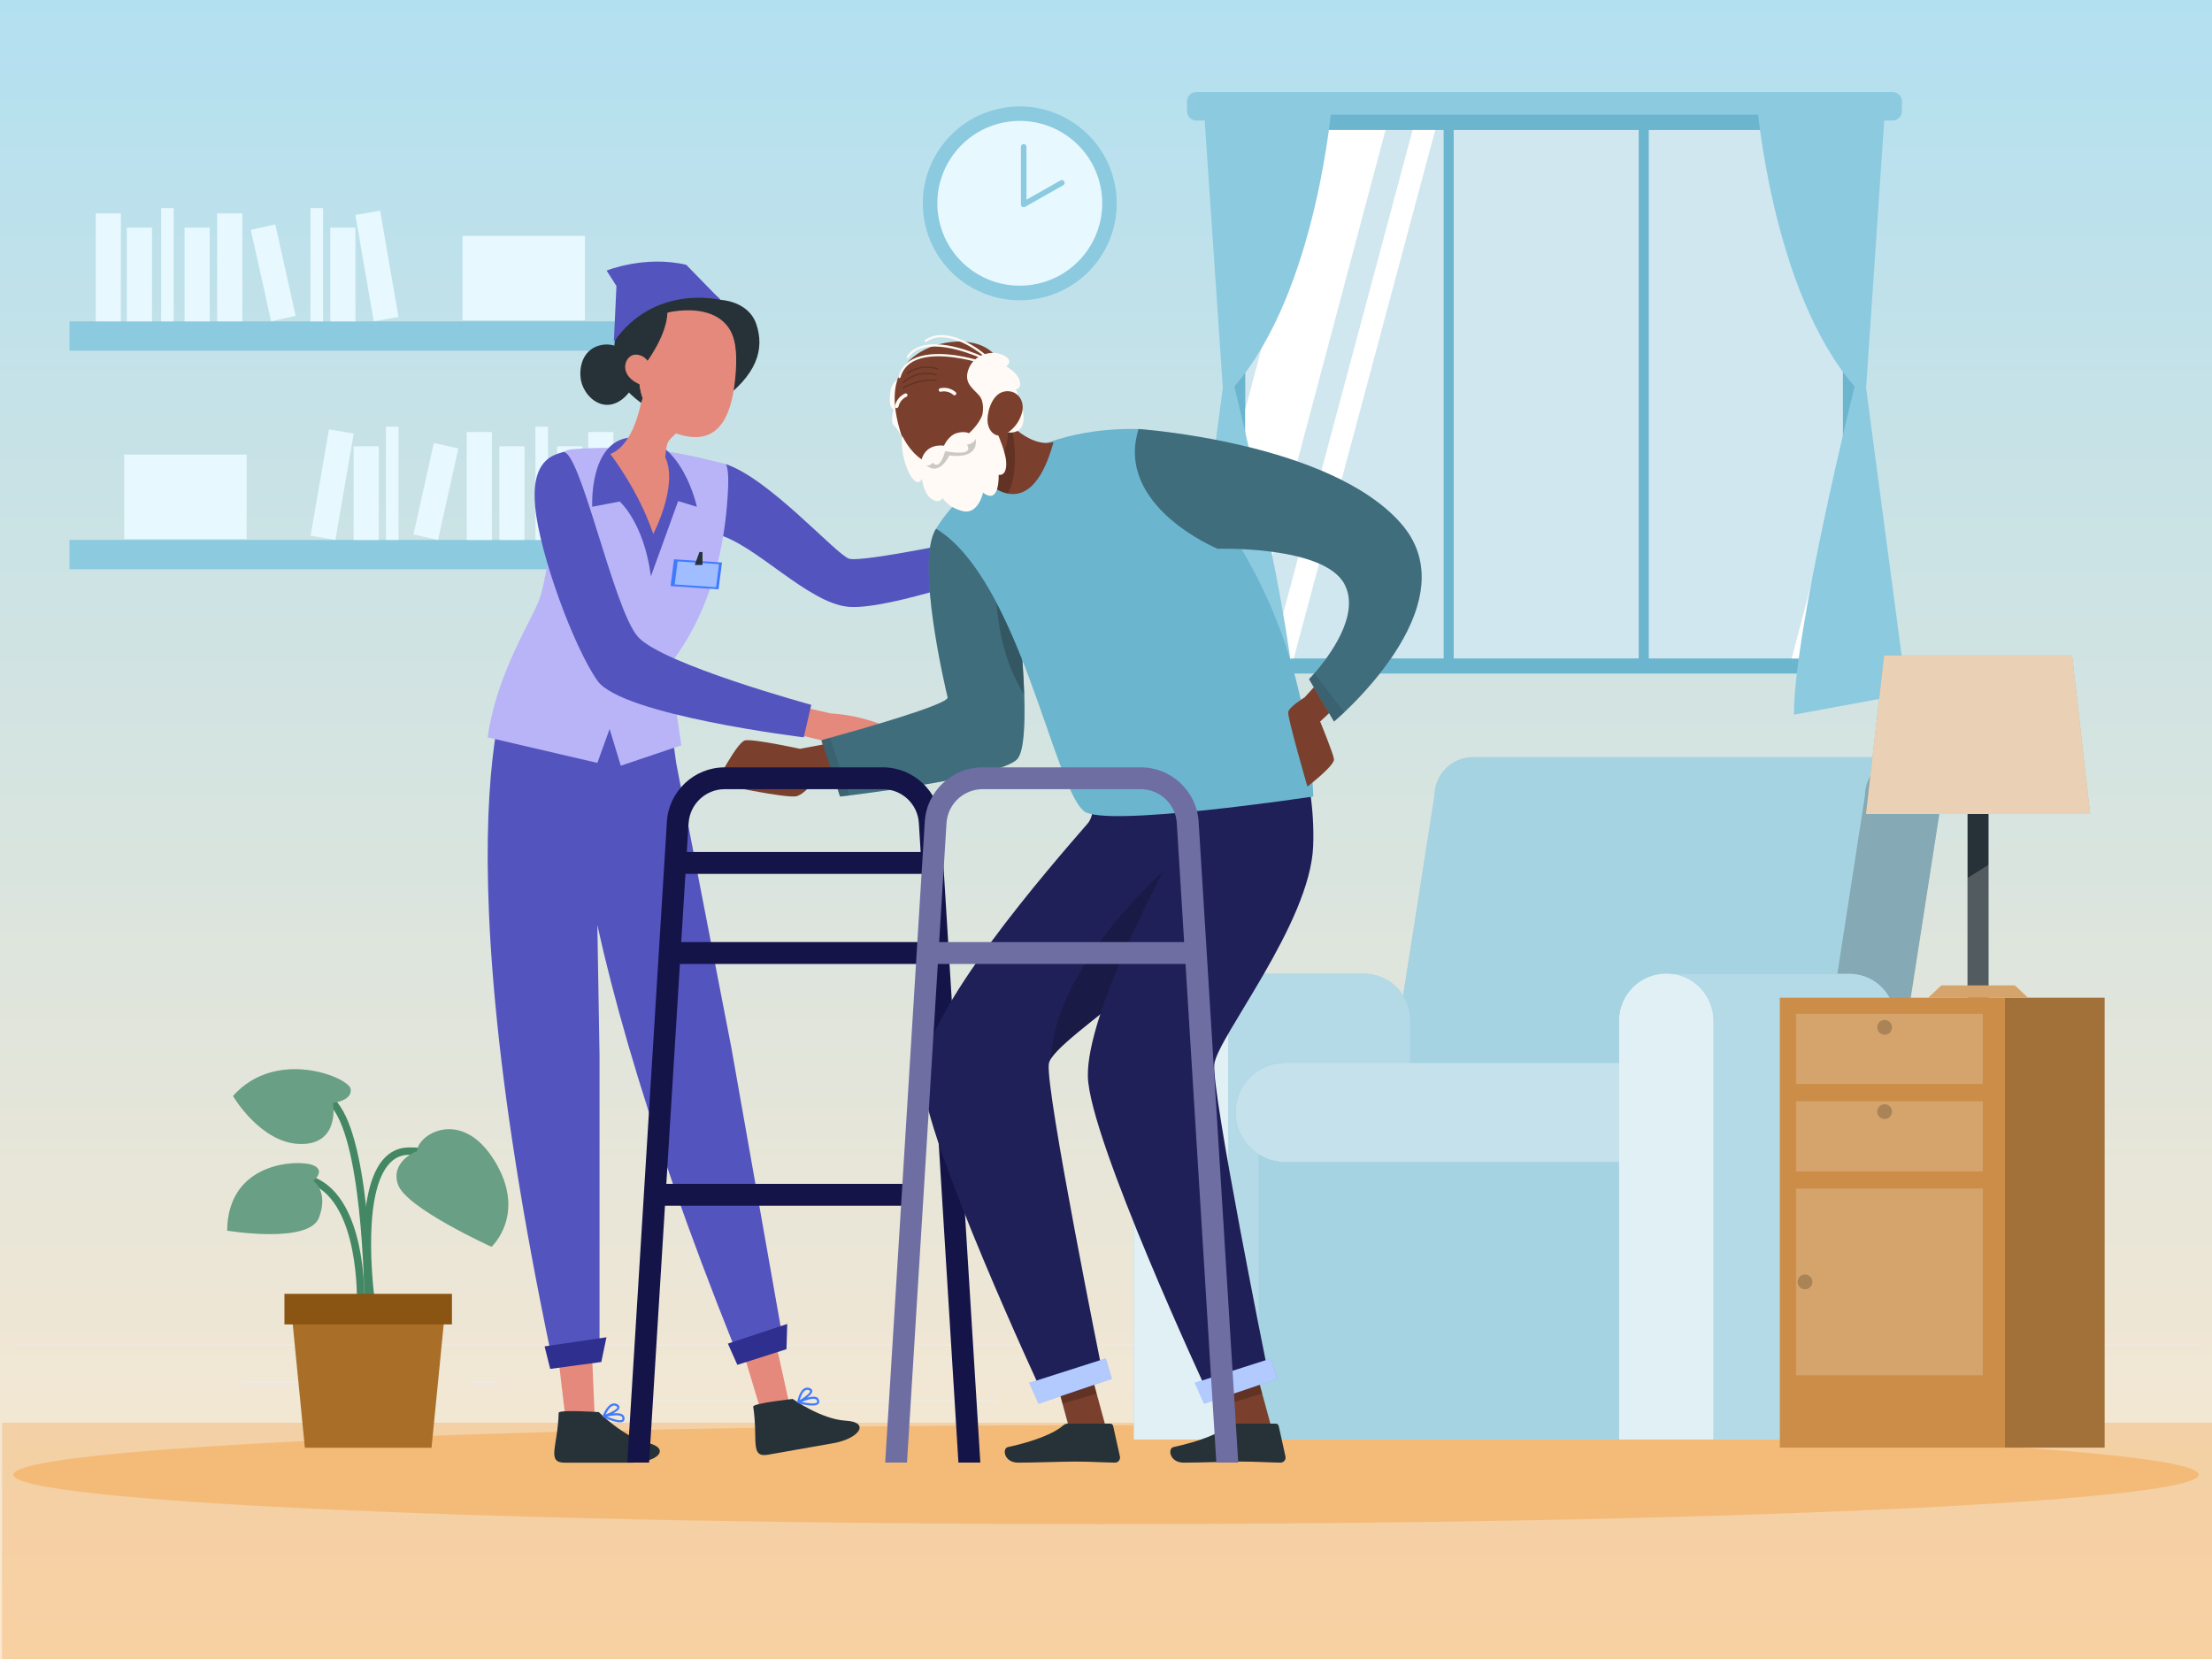 <?xml version="1.0" encoding="UTF-8"?>
<svg xmlns="http://www.w3.org/2000/svg" xmlns:xlink="http://www.w3.org/1999/xlink" id="Layer_2" data-name="Layer 2" viewBox="0 0 800 600">
  <rect x="0" y="0" width="800" height="600" fill="#333333" stroke="none"/>
  <defs>
    <style>
      .cls-1, .cls-2, .cls-3, .cls-4, .cls-5, .cls-6, .cls-7, .cls-8, .cls-9, .cls-10, .cls-11, .cls-12, .cls-13, .cls-14, .cls-15, .cls-16, .cls-17, .cls-18, .cls-19, .cls-20, .cls-21, .cls-22, .cls-23, .cls-24, .cls-25, .cls-26, .cls-27, .cls-28, .cls-29, .cls-30, .cls-31, .cls-32 {
        stroke-width: 0px;
      }

      .cls-1, .cls-3, .cls-4, .cls-5, .cls-33, .cls-7, .cls-31, .cls-32 {
        isolation: isolate;
      }

      .cls-1, .cls-4, .cls-7, .cls-27, .cls-31 {
        fill: #fff;
      }

      .cls-1, .cls-34 {
        opacity: .6;
      }

      .cls-2 {
        fill: url(#linear-gradient);
      }

      .cls-3, .cls-7 {
        opacity: .4;
      }

      .cls-4, .cls-5, .cls-33, .cls-35 {
        opacity: .2;
      }

      .cls-36 {
        stroke: #8ccae0;
        stroke-width: 2px;
      }

      .cls-36, .cls-33 {
        fill: none;
        stroke-linecap: round;
        stroke-linejoin: round;
      }

      .cls-33 {
        stroke: #000;
        stroke-width: .5px;
      }

      .cls-6, .cls-8 {
        fill: #f4bb78;
      }

      .cls-6, .cls-31 {
        opacity: .5;
      }

      .cls-9 {
        fill: #7a402d;
      }

      .cls-10 {
        fill: #5454bf;
      }

      .cls-11 {
        fill: #263238;
      }

      .cls-12 {
        fill: #6e6ea3;
      }

      .cls-13 {
        fill: #8a5413;
      }

      .cls-14 {
        fill: #2f2f8f;
      }

      .cls-15 {
        fill: #438765;
      }

      .cls-16 {
        fill: #407bff;
      }

      .cls-17 {
        fill: #141449;
      }

      .cls-18 {
        fill: #202058;
      }

      .cls-19 {
        fill: #d0e7ef;
      }

      .cls-20 {
        fill: #cb8d47;
      }

      .cls-21 {
        fill: #a96f28;
      }

      .cls-22 {
        fill: #b8b4f7;
      }

      .cls-23 {
        fill: #b97964;
      }

      .cls-24 {
        fill: #8ccae0;
      }

      .cls-25 {
        fill: #6bb5cf;
      }

      .cls-26 {
        fill: #e4897b;
      }

      .cls-28 {
        fill: #fffaf5;
      }

      .cls-29 {
        fill: #ebebeb;
      }

      .cls-30 {
        fill: #e7f8fe;
      }

      .cls-32 {
        opacity: .1;
      }
    </style>
    <linearGradient id="linear-gradient" x1="400" y1="0" x2="400" y2="600" gradientUnits="userSpaceOnUse">
      <stop offset="0" stop-color="#b3e0f0"></stop>
      <stop offset="1" stop-color="#fde8ce"></stop>
    </linearGradient>
  </defs>
  <g id="Layer_5" data-name="Layer 5">
    <g>
      <rect class="cls-2" width="800" height="600"></rect>
      <rect class="cls-6" x=".73" y="514.53" width="799.27" height="85.47"></rect>
      <g>
        <path class="cls-29" d="M795.2,486.33H4.8v.4h790.4v-.4Z"></path>
        <path class="cls-29" d="M716,511.75h-52.36v.39h52.36v-.39Z"></path>
        <path class="cls-29" d="M528.39,516.05h-13.74v.39h13.74v-.39Z"></path>
        <path class="cls-29" d="M662.06,497.09h-30.34v.4h30.34v-.4Z"></path>
        <path class="cls-29" d="M156,499.74h-68.27v.39h68.27v-.39Z"></path>
        <path class="cls-29" d="M180.1,499.74h-10.01v.39h10.01v-.39Z"></path>
        <path class="cls-29" d="M360.72,506.41h-148.09v.39h148.09v-.39Z"></path>
        <path class="cls-24" d="M231.33,116.23H25.13v10.59h206.2v-10.59Z"></path>
        <path class="cls-30" d="M43.71,77.19h-9.09v39.03h9.09v-39.03Z"></path>
        <path class="cls-30" d="M87.64,77.19h-9.09v39.03h9.09v-39.03Z"></path>
        <path class="cls-30" d="M137.49,76.2l-8.96,1.54,6.63,38.46,8.96-1.54-6.63-38.46Z"></path>
        <path class="cls-30" d="M54.96,82.34h-9.09v33.89h9.09v-33.89Z"></path>
        <path class="cls-30" d="M75.84,82.34h-9.09v33.89h9.09v-33.89Z"></path>
        <path class="cls-30" d="M128.55,82.34h-9.09v33.89h9.09v-33.89Z"></path>
        <path class="cls-30" d="M99.57,81.16l-8.87,1.97,7.36,33.09,8.87-1.97-7.36-33.09Z"></path>
        <path class="cls-30" d="M62.8,75.26h-4.54v40.97h4.54v-40.97Z"></path>
        <path class="cls-30" d="M116.83,75.26h-4.54v40.97h4.54v-40.97Z"></path>
        <path class="cls-30" d="M211.54,85.32h-44.26v30.54h44.26v-30.54Z"></path>
        <path class="cls-24" d="M25.12,205.87h206.2v-10.59H25.12v10.59Z"></path>
        <path class="cls-30" d="M212.74,195.28h9.09v-39.03h-9.09v39.03Z"></path>
        <path class="cls-30" d="M168.81,195.28h9.09v-39.03h-9.09v39.03Z"></path>
        <path class="cls-30" d="M112.34,193.74l8.96,1.54,6.63-38.46-8.96-1.54-6.63,38.46Z"></path>
        <path class="cls-30" d="M201.49,195.28h9.09v-33.89h-9.09v33.89Z"></path>
        <path class="cls-30" d="M180.6,195.28h9.09v-33.89h-9.09v33.89Z"></path>
        <path class="cls-30" d="M127.9,195.28h9.09v-33.89h-9.09v33.89Z"></path>
        <path class="cls-30" d="M149.54,193.31l8.87,1.97,7.36-33.09-8.87-1.97-7.36,33.09Z"></path>
        <path class="cls-30" d="M193.65,195.27h4.54v-40.97h-4.54v40.97Z"></path>
        <path class="cls-30" d="M139.6,195.27h4.54v-40.97h-4.54v40.97Z"></path>
        <path class="cls-30" d="M44.93,194.94h44.26v-30.54h-44.26v30.54Z"></path>
        <path class="cls-24" d="M684.51,33.3h-251.85c-1.85,0-3.35,1.5-3.35,3.35v3.59c0,1.85,1.5,3.35,3.35,3.35h251.85c1.85,0,3.35-1.5,3.35-3.35v-3.59c0-1.85-1.5-3.35-3.35-3.35Z"></path>
        <path class="cls-25" d="M672.5,41.49h-227.84v202.1h227.84V41.49Z"></path>
        <path class="cls-19" d="M666.51,47.02h-216.14v191.12h216.14V47.02Z"></path>
        <path class="cls-27" d="M501.09,47.02l-50.73,190.71v-89.61l26.78-101.1h23.95Z"></path>
        <path class="cls-27" d="M519.07,47.02l-51.19,191.13h-8.16l51.17-191.13h8.17Z"></path>
        <path class="cls-27" d="M666.51,167.61v30.54l-10.35,39.99h-8.17l18.53-70.54Z"></path>
        <path class="cls-25" d="M525.75,43.59h-3.64v198.83h3.64V43.59Z"></path>
        <path class="cls-25" d="M596.3,43.59h-3.64v198.83h3.64V43.59Z"></path>
        <path class="cls-24" d="M635.36,36.59s5.23,68.37,35.38,103.21c0,0-21.96,88-21.94,118.67l40.8-7.52-14.7-110.64,7.03-103.74h-46.57v.02Z"></path>
        <path class="cls-24" d="M481.79,36.59s-5.23,68.37-35.38,103.21c0,0,21.96,88,21.94,118.67l-40.8-7.52,14.7-110.64-7.03-103.74h46.57v.02Z"></path>
        <path class="cls-24" d="M376.87,107.66c18.85-4.45,30.52-23.32,26.07-42.16-4.45-18.84-23.33-30.51-42.18-26.06-18.85,4.45-30.52,23.32-26.07,42.16,4.45,18.84,23.33,30.51,42.18,26.06Z"></path>
        <path class="cls-30" d="M373.6,102.94c16.25-2.64,27.29-17.95,24.65-34.19-2.64-16.25-17.95-27.28-34.21-24.64-16.25,2.64-27.29,17.95-24.65,34.19,2.64,16.25,17.95,27.28,34.21,24.64Z"></path>
        <path class="cls-30" d="M370.23,53.11v20.83l13.8-7.81"></path>
        <path class="cls-36" d="M370.23,53.11v20.83l13.8-7.81"></path>
        <path class="cls-8" d="M400,551.22c218.26,0,395.2-8.01,395.2-17.89s-176.94-17.89-395.2-17.89S4.8,523.46,4.8,533.34s176.94,17.89,395.2,17.89Z"></path>
        <path class="cls-15" d="M133.1,472.48c-.24-1.61-5.77-39.77,5.31-52.95,2.45-2.92,5.55-4.44,9.2-4.54,22.37-.52,25.43,17.44,25.47,17.62l-2.64.41c-.1-.65-2.75-15.85-22.76-15.36-2.89.06-5.26,1.25-7.22,3.57-10.32,12.26-4.77,50.45-4.71,50.83l-2.64.4v.02Z"></path>
        <path class="cls-15" d="M131.75,470.74l-2.67-.08c0-.35.89-35.16-16.27-42.35-16.82-7.05-24.38,7.44-24.69,8.06l-2.39-1.2c.09-.17,8.96-17.35,28.11-9.32,18.84,7.9,17.96,43.39,17.91,44.89Z"></path>
        <path class="cls-15" d="M131.83,473.48c0-.55-.16-55.61-10.89-71.71-10.31-15.45-26.94-8.19-27.65-7.87l-1.11-2.43c.19-.09,19.38-8.55,30.97,8.82,11.18,16.76,11.35,70.88,11.35,73.18h-2.67v.02Z"></path>
        <path class="cls-15" d="M150.82,416.32s-9.77,3.6-6.86,12.1c2.91,8.5,33.8,22.49,33.8,22.49,0,0,12.93-11.85,1.06-31.13-11.89-19.28-27.73-9.53-27.98-3.46h-.02Z"></path>
        <path class="cls-15" d="M120.45,398.86s6.94-.74,6.37-4.96c-.57-4.22-26.95-15.09-42.54,2.48,0,0,9.97,17.13,24.39,17.35,14.42.22,11.76-14.87,11.76-14.87h.02Z"></path>
        <path class="cls-15" d="M113.32,427.07s4.79-3.86-.38-5.75c-5.17-1.88-30.51-1.34-30.78,23.75,0,0,29.51,4.9,33.17-4.66,3.65-9.56-2.02-13.34-2.02-13.34h.02Z"></path>
        <path class="cls-4" d="M150.82,416.32s-9.77,3.6-6.86,12.1c2.91,8.5,33.8,22.49,33.8,22.49,0,0,12.93-11.85,1.06-31.13-11.89-19.28-27.73-9.53-27.98-3.46h-.02Z"></path>
        <path class="cls-4" d="M120.45,398.86s6.94-.74,6.37-4.96c-.57-4.22-26.95-15.09-42.54,2.48,0,0,9.97,17.13,24.39,17.35,14.42.22,11.76-14.87,11.76-14.87h.02Z"></path>
        <path class="cls-4" d="M113.32,427.07s4.79-3.86-.38-5.75c-5.17-1.88-30.51-1.34-30.78,23.75,0,0,29.51,4.9,33.17-4.66,3.65-9.56-2.02-13.34-2.02-13.34h.02Z"></path>
        <path class="cls-21" d="M156.07,523.6h-45.81l-4.93-50.14h55.69l-4.95,50.14Z"></path>
        <path class="cls-13" d="M163.45,467.93h-60.58v11.06h60.58v-11.06Z"></path>
        <path class="cls-25" d="M688.42,273.84h-155.65c-7.71,0-13.96,6.24-13.96,13.95l-18.98,120.82h183.58l18.99-120.82c0-7.71-6.24-13.95-13.96-13.95h-.02Z"></path>
        <path class="cls-7" d="M688.42,273.84h-155.65c-7.71,0-13.96,6.24-13.96,13.95l-18.98,120.82h183.58l18.99-120.82c0-7.71-6.24-13.95-13.96-13.95h-.02Z"></path>
        <path class="cls-5" d="M655.48,410.4h27.93l18.99-122.6c0-7.71-6.24-13.95-13.96-13.95s-13.96,6.24-13.96,13.95l-18.99,122.6h-.02Z"></path>
        <path class="cls-25" d="M494.01,352.17h-66.17c-.24,0-.46-.03-.7-.03-9.41,0-17.04,7.63-17.04,17.03v151.46h99.94v-151.46c0-9.16-6.96-16.61-16.03-16.99v-.02Z"></path>
        <path class="cls-31" d="M494.01,352.17h-66.17c-.24,0-.46-.03-.7-.03-9.41,0-17.04,7.63-17.04,17.03v151.46h99.94v-151.46c0-9.16-6.96-16.61-16.03-16.99v-.02Z"></path>
        <path class="cls-1" d="M427.13,352.12c-9.41,0-17.04,7.63-17.04,17.03v151.46h34.08v-151.46c0-9.4-7.64-17.03-17.04-17.03Z"></path>
        <path class="cls-25" d="M585.58,394.99h-130.27v125.62h130.27v-125.62Z"></path>
        <path class="cls-7" d="M585.58,394.99h-130.27v125.62h130.27v-125.62Z"></path>
        <path class="cls-25" d="M464.8,384.39h148.52v35.89h-148.52c-9.91,0-17.96-8.04-17.96-17.95s8.05-17.95,17.96-17.95v.02Z"></path>
        <path class="cls-1" d="M464.8,384.39h148.52v35.89h-148.52c-9.91,0-17.96-8.04-17.96-17.95s8.05-17.95,17.96-17.95v.02Z"></path>
        <path class="cls-25" d="M669.48,352.17h-66.17c-.24,0-.46-.03-.7-.03-9.41,0-17.04,7.63-17.04,17.03v151.46h99.94v-151.46c0-9.16-6.96-16.61-16.03-16.99v-.02Z"></path>
        <path class="cls-31" d="M669.48,352.17h-66.17c-.24,0-.46-.03-.7-.03-9.41,0-17.04,7.63-17.04,17.03v151.46h99.94v-151.46c0-9.16-6.96-16.61-16.03-16.99v-.02Z"></path>
        <path class="cls-1" d="M602.6,352.12c-9.41,0-17.04,7.63-17.04,17.03v151.46h34.08v-151.46c0-9.4-7.64-17.03-17.04-17.03Z"></path>
        <path class="cls-20" d="M761.15,360.85h-117.45v162.71h117.45v-162.71Z"></path>
        <path class="cls-5" d="M761.17,360.85h-36.04v162.71h36.04v-162.71Z"></path>
        <path class="cls-4" d="M717.1,366.66h-67.55v25.39h67.55v-25.39Z"></path>
        <path class="cls-4" d="M717.1,398.27h-67.55v25.39h67.55v-25.39Z"></path>
        <path class="cls-4" d="M717.1,429.87h-67.55v67.52h67.55v-67.52Z"></path>
        <path class="cls-5" d="M681.59,374.23c1.48,0,2.67-1.2,2.67-2.67s-1.2-2.67-2.67-2.67-2.67,1.2-2.67,2.67,1.2,2.67,2.67,2.67Z"></path>
        <path class="cls-5" d="M681.59,404.71c1.48,0,2.67-1.2,2.67-2.67s-1.2-2.67-2.67-2.67-2.67,1.2-2.67,2.67,1.2,2.67,2.67,2.67Z"></path>
        <path class="cls-5" d="M655.48,463.62c0,1.47-1.19,2.67-2.67,2.67s-2.67-1.19-2.67-2.67,1.19-2.67,2.67-2.67,2.67,1.19,2.67,2.67Z"></path>
        <path class="cls-11" d="M719.18,259.61h-7.59v101.22h7.59v-101.22Z"></path>
        <path class="cls-20" d="M674.86,294.41h81.08l-6.56-57.36h-67.96l-6.56,57.36Z"></path>
        <g class="cls-34">
          <path class="cls-27" d="M674.86,294.41h81.08l-6.56-57.36h-67.96l-6.56,57.36Z"></path>
        </g>
        <path class="cls-4" d="M711.6,317.49v43.36h7.6v-48.1l-7.6,4.74Z"></path>
        <path class="cls-20" d="M728.69,356.39h-26.57l-4.74,4.46h36.06l-4.74-4.46Z"></path>
        <path class="cls-4" d="M728.69,356.39h-26.57l-4.74,4.46h36.06l-4.74-4.46Z"></path>
        <path class="cls-11" d="M224.52,126.04c-1.98-1.19-4.35-1.77-6.92-1.28-6.77,1.28-8.38,7.95-7.48,12.81.62,3.32,3.4,7.55,7.67,8.63,5.33,1.33,10.02-3.59,11.4-7.3,1.71-4.58.14-9.97-4.68-12.86h.02Z"></path>
        <path class="cls-23" d="M343.8,198.7l26.73-7.51s.03-1.53,4.16-4.52c4.13-2.99,15.29-5.28,15.29-5.28,0,0,5.12,14.81,3.46,15.22-1.66.41-16.66,5.42-17.5,3.74l-28.41,8.06-3.75-9.72h.02Z"></path>
        <path class="cls-10" d="M262.36,167.82c15.62,5.04,39.9,32.55,44.64,34.21,4.74,1.66,50.16-8.15,50.16-8.15l6.37,11.68s-41.67,15.07-56.51,13.91c-14.86-1.17-34.21-23.16-48.09-26.34l3.45-25.3h-.02Z"></path>
        <path class="cls-26" d="M285.33,507.13l-10.53,1.85-4.32-14.35-3.94-13.18,12.14-4.24,3.53,15.83,3.11,14.08Z"></path>
        <path class="cls-11" d="M272.43,508.71c-.17-1.17,14.24-2.77,14.24-2.77,0,0,10.35,7.38,19.22,7.87,8.88.51,5.01,6.45-4.5,8.14-9.52,1.69-16.8,2.97-23.57,4.16-6.77,1.2-3.56-5.31-5.41-17.4h.02Z"></path>
        <path class="cls-16" d="M293.77,508.34c-1.98,0-4.49-.65-5.17-.85-.05,0-.09-.03-.13-.06,0,0-.08-.06-.09-.11-.02-.03-.03-.06-.05-.09-.02-.06-.02-.11,0-.17.03-.16.63-3.7,2.43-4.84.57-.36,1.19-.46,1.85-.27.71.19,1.09.54,1.15,1.03.09.76-.79,1.69-1.85,2.51,1.19-.33,2.42-.52,3.26-.22.44.16.76.44.93.84.36.81.16,1.31-.08,1.58-.41.47-1.26.65-2.26.65v.02ZM289.87,507.03c2.26.52,5.01.84,5.58.17.05-.06.21-.24-.03-.77-.1-.21-.25-.33-.49-.43-1.12-.41-3.51.38-5.04,1.03h-.02ZM291.97,502.64c-.28,0-.55.08-.81.25-.98.62-1.6,2.34-1.91,3.49,1.98-1.17,3.81-2.64,3.75-3.29-.03-.21-.38-.33-.6-.38-.16-.05-.3-.06-.44-.06l.02-.02Z"></path>
        <path class="cls-26" d="M215.05,511.63h-10.7l-1.75-14.89-1.58-13.65,12.69-2.07.71,16.21.63,14.4Z"></path>
        <path class="cls-11" d="M202.05,510.95c.03-1.19,14.51-.25,14.51-.25,0,0,8.92,9.05,17.56,11.09,8.66,2.04,3.83,7.22-5.85,7.22h-23.93c-6.88,0-2.58-5.85-2.29-18.06Z"></path>
        <path class="cls-16" d="M224.18,514.39c-2.02,0-5.25-1.47-6.01-1.83-.05-.02-.1-.06-.13-.09,0,0-.03-.05-.05-.08-.05-.09-.05-.19,0-.3.05-.14,1.26-3.52,3.23-4.35.62-.25,1.25-.24,1.88.05.66.32.98.73.95,1.22-.05.76-1.08,1.52-2.26,2.15,1.23-.13,2.48-.08,3.24.35.41.24.66.57.78.98.22.85-.06,1.31-.35,1.55-.3.25-.74.35-1.28.35v.02ZM219.5,512.32c2.13.9,4.79,1.71,5.47,1.14.06-.05.24-.19.09-.76-.05-.21-.19-.38-.41-.51-1.04-.6-3.53-.24-5.15.13ZM222.1,508.34c-.19,0-.39.05-.58.13-1.07.44-1.99,2.02-2.48,3.11,2.15-.82,4.22-1.94,4.25-2.59,0-.21-.32-.39-.52-.49-.22-.11-.44-.16-.66-.16Z"></path>
        <path class="cls-10" d="M283.26,485.02l-17.31,3.05c-17.47-43.5-29.89-79.81-38.67-109.95-4.73-16.26-8.41-30.72-11.24-43.55l.79,47.36v107.58h-17.58c-42.76-203.84-12.46-250.42-12.46-250.42l51.16-8.74c1.94,7.63,3.41,20,4.28,28.62l2.31,16.91,20,103.21,18.72,105.93Z"></path>
        <path class="cls-14" d="M263.25,485.94l21.47-7.11-.28,9.12-17.77,5.67-3.42-7.68Z"></path>
        <path class="cls-14" d="M196.96,486.93l22.38-3.29-1.87,8.94-18.48,2.5-2.04-8.15Z"></path>
        <path class="cls-22" d="M246.38,269.55l-21.86,7.38-4.05-13.27-4.43,12.25-39.66-9.23c3.4-24.35,16.98-43.75,19.11-51.12,2.94-10.18,5.23-29.64,3.24-42.24v-.09c-.82-5.37,3.05-10.35,8.47-10.78,3.84-.3,7.68-.44,11.55-.46,7.64-.09,15.29.36,22.87,1.34,9.74,1.53,20.76,4.49,20.76,4.49,0,0,1.52.65.82,11.12-.65,9.15-2.4,37.58-21.1,61.64l4.32,28.96h-.05Z"></path>
        <path class="cls-10" d="M224.14,181.4s8.73,7.57,11.27,27.02l9.85-27.19,6.77,2.05s-5.2-24.65-22.19-25.12c-16.99-.47-15.65,25.12-15.65,25.12l9.96-1.9v.02Z"></path>
        <path class="cls-26" d="M248.67,153.65s-6.2,4.01-7.27,6.65c-.06.14-.11.32-.16.52-.39,1.53-.63,4.57-.63,4.57,4.82,10.19-4.35,27.73-4.35,27.73-5.42-16.04-15.54-28.92-15.54-28.92,9.94-3.9,11.84-22.94,11.84-22.94l4.82,3.71,11.29,8.68Z"></path>
        <path class="cls-11" d="M260.54,108.44s10.21.32,13.04,8.94c2.83,8.63.73,18.31-14.43,28.74-7.41,5.1-25.83-4.87-25.83-4.87l-1.47,4.46c-2.7-1.94-4.96-4.19-6.67-6.18-5.96-6.98-4.43-30.13,12.12-34.65,17.28-4.72,23.24,3.56,23.24,3.56Z"></path>
        <path class="cls-26" d="M250.8,111.32c12.98,1.77,16.22,9.28,15.33,22.79-1.09,16.88-6.42,28.24-22.16,22.45-21.39-7.85-14.73-48.18,6.81-45.24h.02Z"></path>
        <path class="cls-11" d="M233.64,131.26s7.52-9.83,7.73-18.19c0,0,27.16-7,24.87,19.28,0,0,5.67-22.83-16.57-26.39-22.21-3.56-27.36,27.07-17.17,38.37,0,0-3.51-6.91,1.15-13.05l-.02-.02Z"></path>
        <path class="cls-26" d="M235.39,134.29c.21-2.1-1.47-5.92-5.42-6.04-4.08-.11-7.13,7.88,2.61,11.23,1.39.47,2.4-.81,2.81-5.2Z"></path>
        <path class="cls-10" d="M222,123.63l.95-20.19-3.56-5.58s13.83-5.62,28.8-2.09l12.35,12.67s-23.84-5.93-38.54,15.19Z"></path>
        <path class="cls-26" d="M282.96,254.03l17.53,4s6.26.25,12.82,2.18c6.56,1.93,13.69,4.73,12.63,6.45-1.06,1.72-12.43,10.84-16.06,10.26-3.64-.59-13.86-6.35-12.71-9.16l-16.99-4.11,2.8-9.62-.02.02Z"></path>
        <path class="cls-10" d="M203.51,163.52c6.21-1.83,18.31,56.9,27.24,66.82,8.92,9.92,62.66,24.57,62.66,24.57l-2.72,11.76s-65.89-8.01-74.63-20.49c-8.74-12.48-20.95-46.12-22.51-62.89-1.56-16.77,6.31-18.68,9.98-19.77h-.02Z"></path>
        <path class="cls-16" d="M259.88,213.14l-17.36-1.19,1.23-9.69,17.37,1.19-1.25,9.69Z"></path>
        <path class="cls-31" d="M258.96,212.38l-14.95-1.01,1.08-8.34,14.94,1.01-1.06,8.34Z"></path>
        <path class="cls-11" d="M252.95,199.65l-1.68,4.68h2.8v-4.68h-1.12Z"></path>
        <path class="cls-9" d="M305.53,267.77l-16.19,3.05s-16.93-3.68-19.87-3.05c-2.94.63-10.56,15.58-10.56,15.58,0,0,26.02,5.67,29.32,4.57,3.3-1.11,6.07-5.42,6.07-5.42l12.69-2.36-1.47-12.37Z"></path>
        <path class="cls-25" d="M338.57,191.18c-7.65,11.49,3.46,58.09,4.16,61.04.7,2.96-45.57,15.47-45.57,15.47l6.67,20.38s57.68-6.64,64.07-13.53c6.39-6.87-.79-63.38-.79-63.38l-28.52-20-.02.02Z"></path>
        <path class="cls-3" d="M367.89,274.56c-5.45,5.86-48.2,11.57-60.67,13.11-2.17.27-3.42.41-3.42.41l-6.67-20.4s1.14-.3,3.03-.84c10.29-2.84,43.14-12.14,42.56-14.63-.7-2.96-11.81-49.55-4.16-61.04l4.95,2.09,16.38,12.45,7.19,5.47s2.8,21.95,3.35,40.15c.33,11.01-.14,20.64-2.55,23.23Z"></path>
        <path class="cls-32" d="M307.22,287.68c-2.17.27-3.42.41-3.42.41l-6.67-20.4s1.14-.3,3.03-.84l7.05,20.83Z"></path>
        <path class="cls-5" d="M370.44,251.33c-9.45-15.19-10.42-31.82-10.54-45.62l7.19,5.47s2.8,21.95,3.35,40.15Z"></path>
        <path class="cls-17" d="M234.76,528.96l11.14-180.34h89.58l11.15,180.34h7.92l-14.32-231.81c-.69-11-9.9-19.63-20.91-19.63h-57.22c-11.03,0-20.22,8.61-20.91,19.63l-14.32,231.81h7.92-.02ZM249.05,297.65c.44-6.86,6.17-12.23,13.03-12.23h57.22c6.88,0,12.6,5.37,13.02,12.21l2.66,43.09h-88.6l2.66-43.08h.02Z"></path>
        <path class="cls-9" d="M400.16,517l-12.36,3.62-7.29-26.75,12.36-3.62,7.29,26.75Z"></path>
        <path class="cls-11" d="M386.45,514.88h15.08c.51,0,.95.36,1.06.85l2.45,11.04c.21,1-.43,1.96-1.41,2.16-.13.03-.27.05-.41.05-4.88-.08-8.44-.38-14.56-.38-3.78,0-15.16.39-20.38.39s-5.9-5.15-3.76-5.63c9.58-2.09,16.77-4.98,19.84-7.73.57-.52,1.31-.81,2.09-.79v.02Z"></path>
        <path class="cls-5" d="M392.87,490.25l-12.36,3.62,3.76,13.79,12.38-3.62-3.78-13.79Z"></path>
        <path class="cls-18" d="M440.36,260.96s5.3,23.94,4.17,51.75c-1.11,27.81-64.02,62.37-65.22,72.09-1.2,9.72,19.36,111.34,19.36,111.34l-21.72,7.69s-42.89-92-43.39-114.51c-.51-22.52,46.92-76.62,59.85-91.54,5.03-5.8.08-29.12.08-29.12l46.84-7.69h.03Z"></path>
        <path class="cls-16" d="M375.64,507.63l26.43-8.96-2.18-7.36-27.6,8.82,3.35,7.51Z"></path>
        <path class="cls-1" d="M375.64,507.63l26.43-8.96-2.18-7.36-27.6,8.82,3.35,7.51Z"></path>
        <path class="cls-5" d="M424.93,344.04c-17.1,16.46-39.9,31.38-44.71,38.68.92-32.73,40.44-67.55,40.44-67.55l4.27,28.87Z"></path>
        <path class="cls-9" d="M460.02,517l-12.36,3.62-7.3-26.75,12.38-3.62,7.29,26.75Z"></path>
        <path class="cls-11" d="M446.32,514.88h15.08c.51,0,.95.36,1.06.85l2.45,11.04c.21,1-.43,1.96-1.41,2.16-.13.03-.27.05-.41.05-4.88-.08-8.44-.38-14.56-.38-3.78,0-15.16.39-20.38.39s-5.9-5.15-3.76-5.63c9.58-2.09,16.77-4.98,19.84-7.73.57-.52,1.31-.81,2.09-.79v.02Z"></path>
        <path class="cls-5" d="M452.74,490.25l-12.38,3.62,3.78,13.79,12.36-3.62-3.76-13.79Z"></path>
        <path class="cls-18" d="M464.94,255.33s11.08,22.93,9.98,50.75c-1.11,27.83-34.52,68.99-35.73,78.71-1.2,9.72,19.36,111.34,19.36,111.34l-21.72,7.69s-42.89-92-43.39-114.51c-.51-22.52,27.22-74.16,27.22-74.16l-5.77-51.2,50.05-8.64v.02Z"></path>
        <path class="cls-16" d="M435.5,507.63l26.43-8.96-2.2-7.36-27.58,8.82,3.35,7.51Z"></path>
        <path class="cls-1" d="M435.5,507.63l26.43-8.96-2.2-7.36-27.58,8.82,3.35,7.51Z"></path>
        <path class="cls-25" d="M474.99,288.06s-75.44,11.38-82.93,5.32c-11.05-8.91-23.29-83.46-53.49-102.2,0,0,3.51-6.19,11.22-13.46,7.18-6.78,18-14.46,33.04-18.91,8.33-2.46,17.94-3.92,28.94-3.65,0,0,59.22,42.02,63.22,132.91Z"></path>
        <path class="cls-9" d="M381.02,159.91c-4.58,16.72-11.24,19.59-16.46,18.61-4.58-.85-8.08-4.68-8.08-4.68,0,0,.82-1.33.73-3.26-.06-1.74-.85-3.98-3.62-6.19-.98-.79-2.09-1.45-3.18-2.1l.33-4.3,1.6-20.4c2.31,3.43,5.69,8.28,9.66,12.61,1.19,1.3,2.43,2.56,3.72,3.71,4.81,4.35,10.15,7.27,15.3,5.99Z"></path>
        <path class="cls-5" d="M364.56,178.52c-4.58-.85-8.08-4.68-8.08-4.68,0,0,.82-1.33.73-3.26-.06-1.74-.85-3.98-3.62-6.19-.98-.79-2.09-1.45-3.18-2.1l.33-4.3,14.97-4.08s3.76,14.92-1.15,24.6Z"></path>
        <path class="cls-28" d="M327.16,136.71s-4.49-.47-5.22,5.34c-.73,5.81,1.25,5.93,1.25,5.93,0,0-1.52,4.88.38,6.24,1.9,1.37,3.57,7.19,3.57,7.19l4.43-8.12-4.43-16.56.02-.02Z"></path>
        <path class="cls-9" d="M361.71,166.57c-.3.63-.66,1.26-1.06,1.9-4.38,7.16-12.08,9.39-18.97,7.65-4.44-1.12-8.54-3.92-11.22-8.11-.36-.54-.7-1.12-1.01-1.72-.6-1.2-1.17-2.51-1.69-3.9-4.24-11.33-8.63-26.8,5.07-35.05,8.63-5.2,23.13-5.85,28.3,2.83,6.47,10.84,2.75,21.25,2.75,21.25.77,4.46,1.55,7.68-2.18,15.17l.02-.02Z"></path>
        <path class="cls-28" d="M367.39,140.77s2.29-.11,1.36-3.19c-.93-3.08-4.85-5.04-4.85-5.04,0,0,3.08-2.09-.98-4.06-1.98-.96-4.46-1.11-6.73-.41-1.38-1.14-13.44-10.84-21.66-5.07-.17.13-.22.38-.09.55.13.17.38.22.55.09,7.15-5.02,17.96,2.86,20.33,4.73-.21.08-.41.17-.62.28-2.47-1.11-20.61-8.9-26.73.25-.13.17-.08.43.11.55.17.13.43.08.55-.11,5.36-8.03,21.47-1.8,25.21-.21-.39.25-.79.54-1.15.85-3.76-1.04-15.68-3.84-22.83.05-2.53,1.37-4.21,3.48-4.95,6.24-.06.21.06.43.28.49h.11c.17,0,.33-.11.38-.28.7-2.54,2.23-4.47,4.57-5.75,6.53-3.55,17.67-1.17,21.78-.09-.65.71-1.19,1.55-1.6,2.51-2.18,5.21,1.34,7.19,3.64,9.81,2.26,2.58,1.23,6.95,1.19,7.09-1.3,3.65-4.82,6.64-4.82,6.64,0,0-1.68-.93-4.58,0-2.89.93-4.46,4.49-4.46,4.49-6.94-.73-8.06,4.95-8.06,4.95-4.58-2.97-7.05-8.6-7.05-8.6-.69,6.26,1.63,12.93,3.81,15.63,2.18,2.7,3.34,0,3.34,0,0,0,.52,5.31,3.49,7.3,2.97,1.97,4.02-.41,4.02-.41,0,0,1.57,3.33,7.19,4.79,5.63,1.45,7.4-6.67,7.4-6.67,6.15,4.69,5.63-6.46,5.63-6.46,0,0,3.02.84,2.73-4.63-.22-4.25-4.03-12.51-5.71-15.98,2.5-.39,6.35,5.31,6.35,5.31,10.78.85,2.86-15.66,2.86-15.66l-.02.02Z"></path>
        <path class="cls-28" d="M345.45,142.93c-.22.08-.47.05-.66-.11-1.22-1.07-2.88-1.5-4.47-1.17-.33.11-.7-.08-.79-.43-.11-.33.08-.69.43-.79,1.99-.47,4.11.05,5.66,1.39.27.22.32.62.11.89-.08.08-.16.14-.25.19l-.02.03Z"></path>
        <path class="cls-28" d="M324.52,147.5c-.11.08-.24.11-.36.11-.35-.08-.57-.41-.49-.76.41-2.02,1.79-3.71,3.68-4.54.33-.13.7.05.82.38.11.33-.05.7-.38.82-1.47.7-2.53,2.04-2.86,3.63-.08.17-.22.3-.41.36v-.02Z"></path>
        <path class="cls-5" d="M334.67,167.96s1.15,1.15,2.7-.63c0,0,2.18,3.44,4.49-4.17,0,0,6.13,1.23,7.83,0,1.15-.84,0-2.35,0-2.35,0,0,2.5-.25,3.13-2.12,0,0,1.98,7.44-9.48,6.04,0,0-3.7,8.03-8.65,3.22l-.02.02Z"></path>
        <path class="cls-9" d="M369.71,148.84c-.76,3.29-2.8,6.13-5.66,7.9-3.81,2.34-6.92-.77-6.91-5.01.06-3.76,2.06-9.61,6.39-10.19,4.33-.59,7.07,3.25,6.18,7.28v.02Z"></path>
        <path class="cls-33" d="M326.68,140.28s5.67-3.38,11.89-2.7"></path>
        <path class="cls-33" d="M326.68,138.38s4.74-4.9,11.89-2.81"></path>
        <path class="cls-33" d="M328.2,135.05s4.06-3.65,10.85-1.68"></path>
        <path class="cls-9" d="M479.8,243.48l-7.97,8.74s-5.58,3.38-5.93,5.31c-.33,1.93,6.94,26.94,6.94,26.94,0,0,9.93-7.62,9.61-9.91-.32-2.29-5-13.61-5-13.61l8.71-8.11-6.37-9.37Z"></path>
        <path class="cls-25" d="M411.78,155.15s69.43,4.74,95.07,34.37c25.64,29.61-24.39,71.45-24.39,71.45l-9.03-15.34s20.28-20.51,12.79-34.43c-7.51-13.94-45.84-12.72-45.84-12.72,0,0-37.34-15.39-28.58-43.31l-.02-.02Z"></path>
        <path class="cls-3" d="M486.17,257.61c-2.28,2.15-3.71,3.35-3.71,3.35l-9.03-15.34s.77-.77,1.96-2.13c4.88-5.59,16.88-21.06,10.83-32.3-7.51-13.94-45.86-12.72-45.86-12.72,0,0-37.34-15.39-28.58-43.31,0,0,69.43,4.74,95.07,34.35,21.29,24.6-9.6,57.61-20.68,68.1Z"></path>
        <path class="cls-32" d="M486.17,257.61c-2.28,2.15-3.71,3.35-3.71,3.35l-9.03-15.34s.78-.77,1.96-2.13l10.78,14.13Z"></path>
        <path class="cls-17" d="M336.99,316.04h-90.98c-2.18,0-3.95-1.77-3.95-3.95s1.77-3.95,3.95-3.95h90.98c2.18,0,3.95,1.77,3.95,3.95s-1.77,3.95-3.95,3.95Z"></path>
        <g class="cls-35">
          <path class="cls-17" d="M336.99,316.04h-90.98c-2.18,0-3.95-1.77-3.95-3.95s1.77-3.95,3.95-3.95h90.98c2.18,0,3.95,1.77,3.95,3.95s-1.77,3.95-3.95,3.95Z"></path>
        </g>
        <path class="cls-17" d="M329.09,436.05h-90.97c-2.18,0-3.95-1.77-3.95-3.95s1.77-3.95,3.95-3.95h90.97c2.18,0,3.95,1.77,3.95,3.95s-1.77,3.95-3.95,3.95Z"></path>
        <g class="cls-35">
          <path class="cls-17" d="M329.09,436.05h-90.97c-2.18,0-3.95-1.77-3.95-3.95s1.77-3.95,3.95-3.95h90.97c2.18,0,3.95,1.77,3.95,3.95s-1.77,3.95-3.95,3.95Z"></path>
        </g>
        <path class="cls-12" d="M328.03,528.96l11.15-180.34h89.58l11.14,180.34h7.92l-14.32-231.81c-.7-11-9.9-19.63-20.91-19.63h-57.22c-11.03,0-20.22,8.61-20.91,19.63l-14.32,231.81h7.92-.02ZM342.32,297.65c.44-6.86,6.17-12.23,13.03-12.23h57.22c6.88,0,12.6,5.37,13.03,12.21l2.66,43.09h-88.6l2.66-43.08h.02Z"></path>
      </g>
    </g>
  </g>
</svg>
